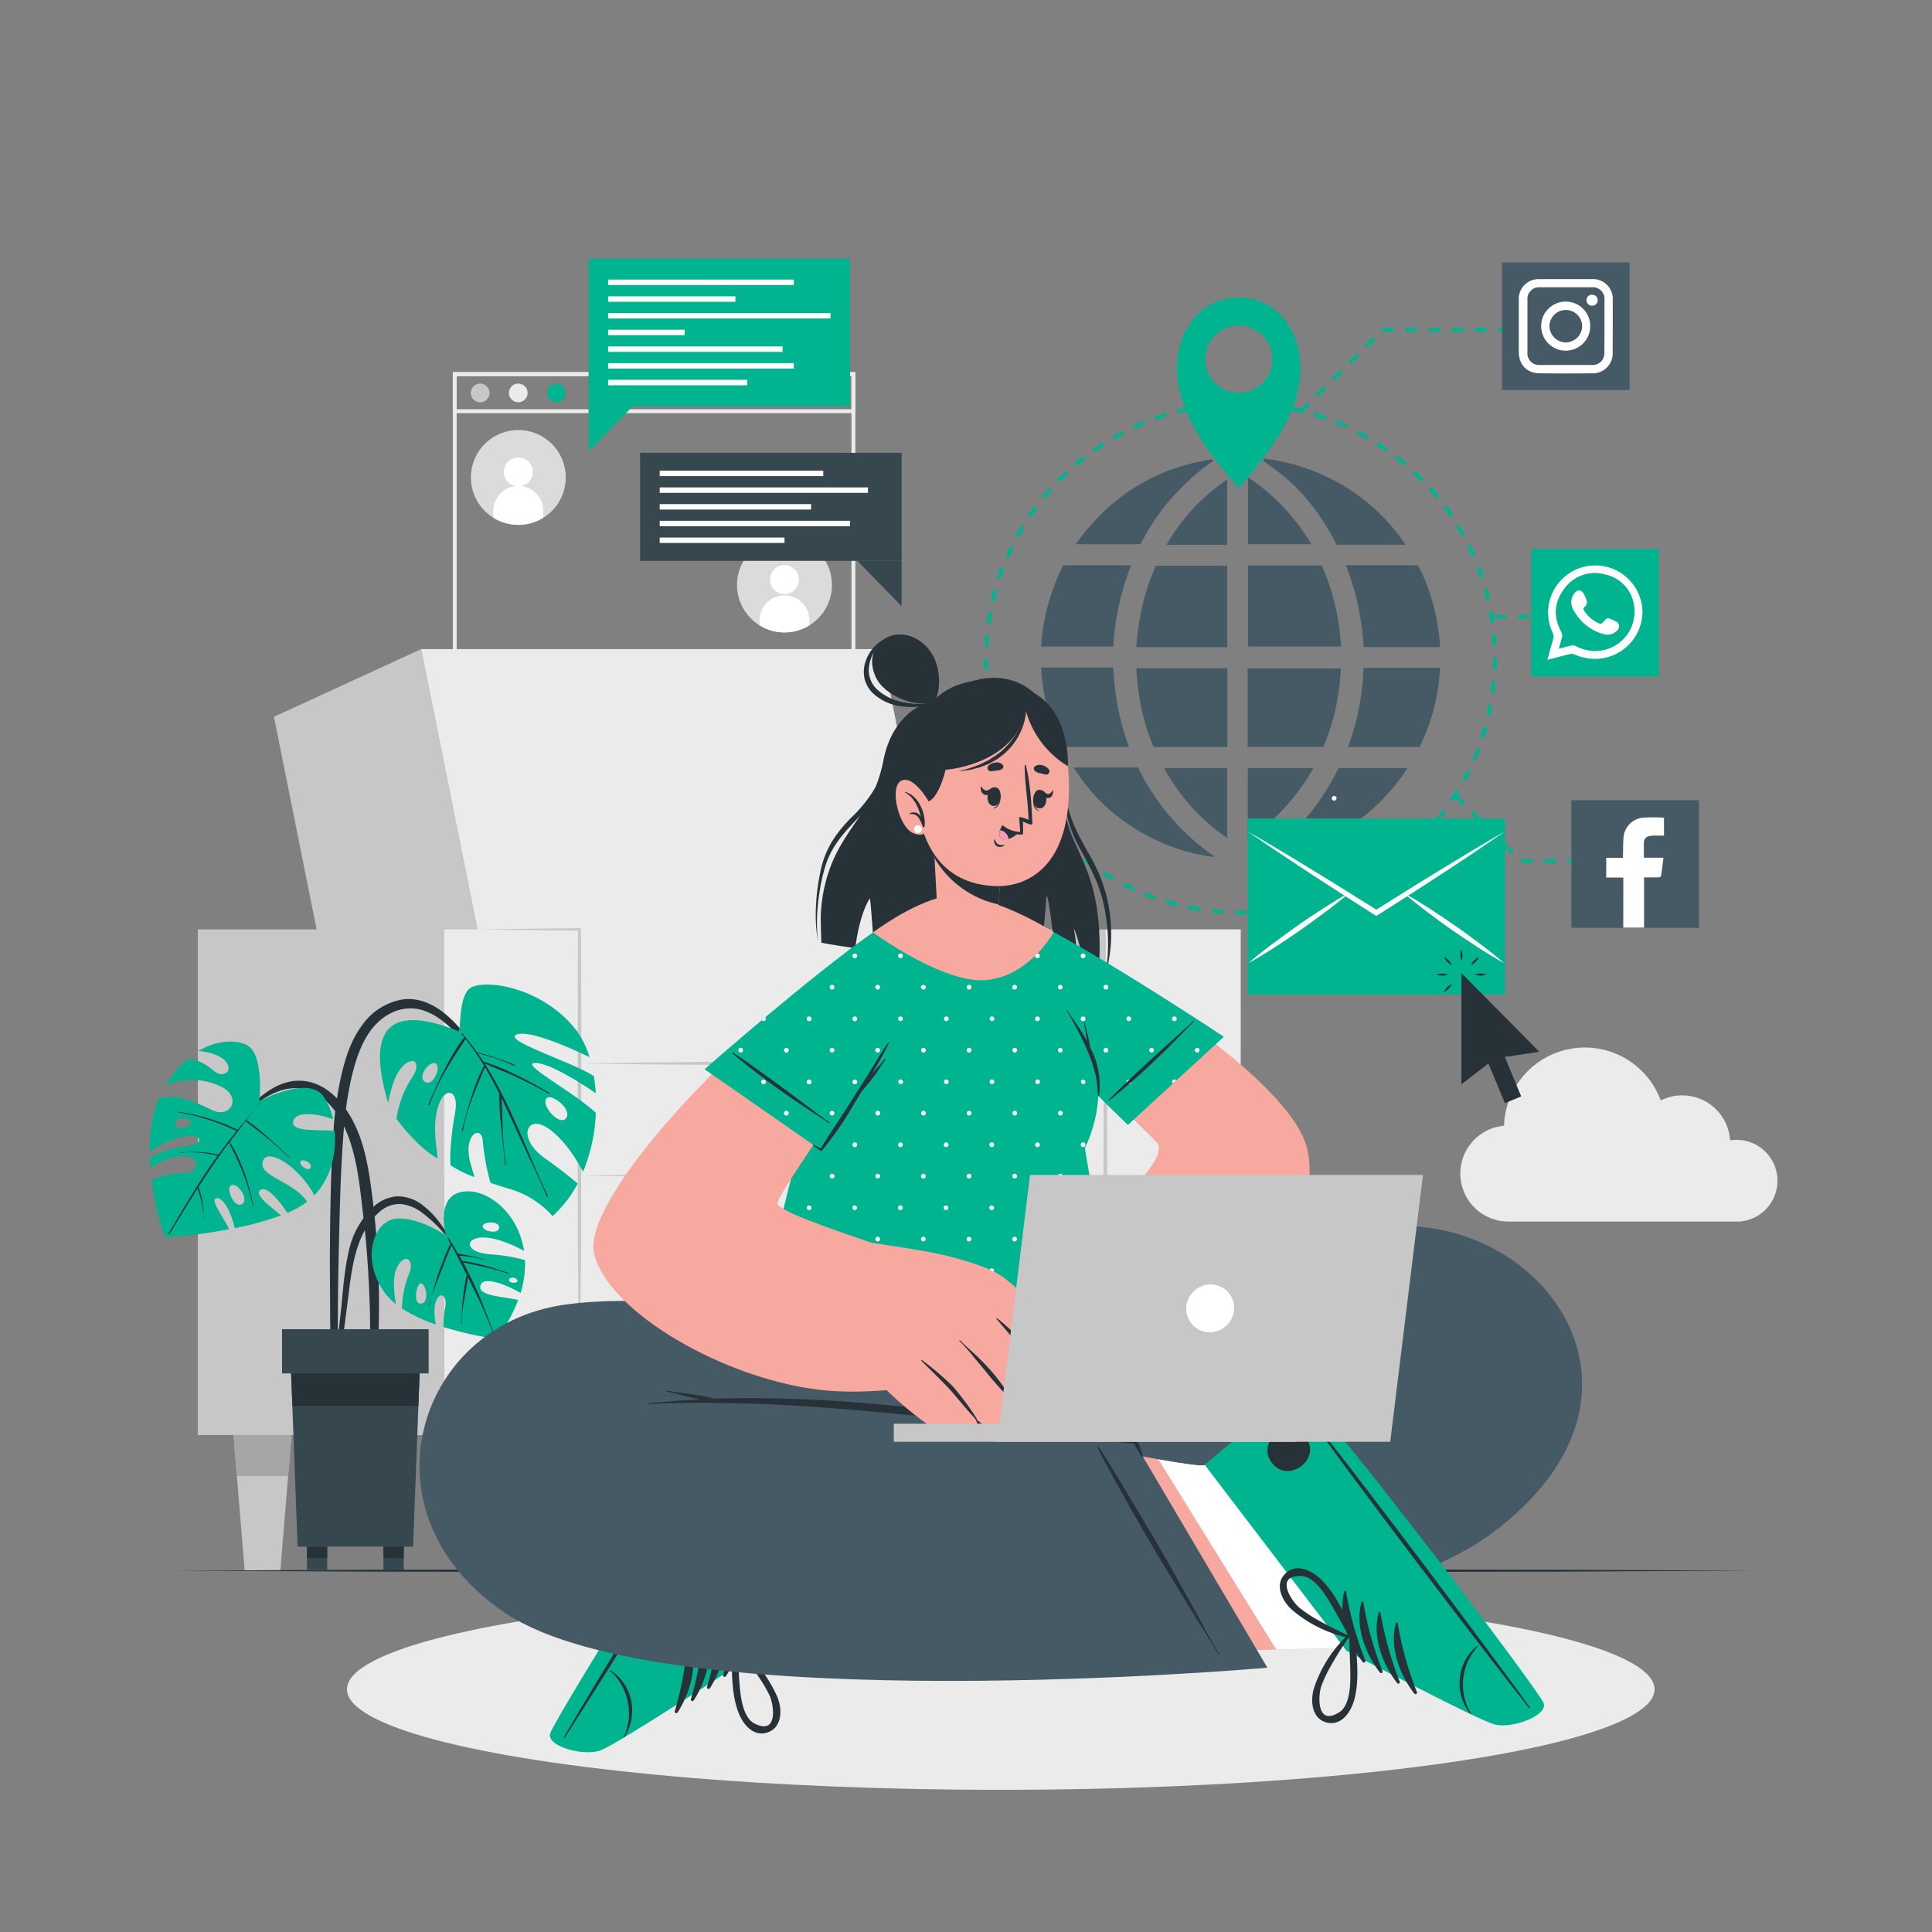 <svg xmlns="http://www.w3.org/2000/svg" viewBox="0 0 500 500"><rect x="0" y="0" width="500" height="500" fill="#808080" stroke="none"/><g id="freepik--background-complete--inject-490"><polygon points="136.34 304.24 94.72 304.24 70.9 185.5 109.01 167.99 136.34 304.24" style="fill:#c7c7c7"></polygon><polygon points="255.45 304.24 136.34 304.24 109.01 167.99 228.12 167.99 255.45 304.24" style="fill:#ebebeb"></polygon><rect x="51.19" y="240.53" width="63.78" height="130.86" style="fill:#c7c7c7"></rect><polygon points="286.06 371.4 268.63 371.4 242.67 240.53 286.06 240.53 286.06 371.4" style="fill:#c7c7c7"></polygon><rect x="114.97" y="240.53" width="35.04" height="130.86" style="fill:#ebebeb"></rect><rect x="286.06" y="240.53" width="35.04" height="130.86" style="fill:#ebebeb"></rect><rect x="150.02" y="304.24" width="136.04" height="67.16" style="fill:#ebebeb"></rect><rect x="150.02" y="275.21" width="136.04" height="29.3" style="fill:#ebebeb"></rect><path d="M123.56,240.53l13.23-.18,13.23-.12h.3v.3l.11,15.32,0,15.31c0,10.21.06,20.42,0,30.63s0,20.42-.13,30.63-.17,20.42-.33,30.63q-.26-15.32-.34-30.63c-.1-10.21-.11-20.42-.13-30.63s0-20.42,0-30.63l0-15.31.11-15.32.31.31-13.23-.13Z" style="fill:#c7c7c7"></path><path d="M286.06,240.53c.21,10.25.3,20.5.38,30.74l.12,30.75-.12,30.74-.13,15.37-.25,15.37-.24-15.37-.14-15.37L285.56,302l.12-30.75C285.76,261,285.85,250.78,286.06,240.53Z" style="fill:#c7c7c7"></path><path d="M286.06,304.24c-11.34.21-22.67.3-34,.38l-34,.12-34-.11-17-.14-17-.25,17-.24,17-.14,34-.12,34,.12C263.39,303.94,274.72,304,286.06,304.24Z" style="fill:#c7c7c7"></path><path d="M286.06,275.21c-11.34.21-22.67.3-34,.38l-34,.12-34-.12-17-.14-17-.24,17-.25,17-.14,34-.11,34,.12C263.39,274.91,274.72,275,286.06,275.21Z" style="fill:#c7c7c7"></path><polygon points="75.43 371.39 74.57 382 72.55 406.49 63.32 406.49 61.3 382 60.44 371.39 75.43 371.39" style="fill:#c7c7c7"></polygon><polygon points="60.44 371.39 75.43 371.39 74.57 382 61.3 382 60.44 371.39" style="fill:#a6a6a6"></polygon><polygon points="139.99 371.39 139.13 382 137.11 406.49 127.88 406.49 125.86 382 125 371.39 139.99 371.39" style="fill:#c7c7c7"></polygon><polygon points="125 371.39 139.99 371.39 139.13 382 125.86 382 125 371.39" style="fill:#a6a6a6"></polygon><polygon points="247.07 371.39 246.2 382 244.19 406.49 234.96 406.49 232.94 382 232.08 371.39 247.07 371.39" style="fill:#c7c7c7"></polygon><polygon points="232.08 371.39 247.07 371.39 246.2 382 232.94 382 232.08 371.39" style="fill:#a6a6a6"></polygon><polygon points="311.64 371.39 310.78 382 308.76 406.49 299.53 406.49 297.51 382 296.65 371.39 311.64 371.39" style="fill:#c7c7c7"></polygon><polygon points="311.64 371.39 310.78 382 297.51 382 296.65 371.39 311.64 371.39" style="fill:#a6a6a6"></polygon><path d="M221.36,169.52H117.19V96.32H221.36Zm-103.17-1H220.36V97.32H118.19Z" style="fill:#ebebeb"></path><path d="M221.36,106.92H117.19V96.32H221.36Zm-103.17-1H220.36v-8.6H118.19Z" style="fill:#ebebeb"></path><path d="M126.69,101.69a2.42,2.42,0,1,1-2.41-2.41A2.41,2.41,0,0,1,126.69,101.69Z" style="fill:#c7c7c7"></path><path d="M136.54,101.69a2.41,2.41,0,1,1-2.41-2.41A2.41,2.41,0,0,1,136.54,101.69Z" style="fill:#ebebeb"></path><circle cx="143.99" cy="101.69" r="2.41" style="fill:#00B48F"></circle><path d="M140.6,134a12.28,12.28,0,0,1-18.38-7.53A12.27,12.27,0,1,1,140.6,134Z" style="fill:#dbdbdb"></path><path d="M137.88,122.12a3.74,3.74,0,1,1-3.74-3.73A3.73,3.73,0,0,1,137.88,122.12Z" style="fill:#fff"></path><path d="M140.6,132.43V134a12.3,12.3,0,0,1-12.91,0v-1.54a6.46,6.46,0,1,1,12.91,0Z" style="fill:#fff"></path><path d="M209.48,161.83a12.23,12.23,0,0,1-12.91,0,12.28,12.28,0,1,1,12.91,0Z" style="fill:#dbdbdb"></path><path d="M206.76,150a3.74,3.74,0,1,1-3.74-3.74A3.73,3.73,0,0,1,206.76,150Z" style="fill:#fff"></path><path d="M209.48,160.29v1.54a12.23,12.23,0,0,1-12.91,0v-1.54a6.46,6.46,0,0,1,12.91,0Z" style="fill:#fff"></path><path d="M460,305.59a10.57,10.57,0,0,1-9.78,10.54v0H390.4a12.42,12.42,0,0,1-1.16-24.79,20.93,20.93,0,0,1,40.56-6.54,12.18,12.18,0,0,1,5.55-1.32,12.43,12.43,0,0,1,12.4,11.66,9.66,9.66,0,0,1,1.72-.15A10.57,10.57,0,0,1,460,305.59Z" style="fill:#ebebeb"></path></g><g id="freepik--Shadow--inject-490"><ellipse cx="259" cy="437.19" rx="169.2" ry="26.02" style="fill:#ebebeb"></ellipse></g><g id="freepik--Floor--inject-490"><polygon points="45.19 406.49 96.39 406.25 147.59 406.16 250 405.99 352.41 406.16 403.61 406.25 454.81 406.49 403.61 406.74 352.41 406.82 250 406.99 147.59 406.82 96.39 406.74 45.19 406.49" style="fill:#263238"></polygon></g><g id="freepik--Plant--inject-490"><path d="M86.3,292.88a91.87,91.87,0,0,1,2.13-15c1.06-4.45,2.57-9,5.38-12.68a16.09,16.09,0,0,1,10.53-6.57c4.12-.5,8,1.34,11.09,3.94,3.82,3.22,6.75,7.48,9.49,11.61a142.62,142.62,0,0,1,8.21,14.36c.08.17-.17.3-.25.14a89,89,0,0,0-7.34-12,75.29,75.29,0,0,0-8.45-10.23c-2.83-2.76-6.43-5.35-10.53-5.48s-7.85,2.16-10.31,5.31c-2.75,3.52-4.14,7.91-5.19,12.19a92.29,92.29,0,0,0-2.12,14.32c-.8,9.91-1,19.88-1.24,29.81q-.2,8.43-.26,16.87c0,2.85,0,5.7-.07,8.55A52.69,52.69,0,0,1,87,356.2c-.09.55-1,.5-1.09,0a49.61,49.61,0,0,1-.38-7.81c0-2.7-.07-5.4-.09-8.1,0-5.25-.08-10.5-.06-15.75C85.45,314,85.58,303.4,86.3,292.88Z" style="fill:#263238"></path><path d="M100.45,285.41c.53-2.8,1.47-6.45,3.07-8.62,2.87-3.9,6-2.2,3.1,2.11a25.92,25.92,0,0,0-4,10.65s4.82,6.89,10.64,10.28c-.25-2.64-1-6.72-.48-10.65,1.12-8.51,6.26-8,5-1.27-1,5.42-1.44,11.18-1.17,13.67a28.62,28.62,0,0,0,6.22,3.05c-.33-1-.68-2.17-1.08-3.61-2.06-7.62,3-10,3.19-5.71a59.61,59.61,0,0,0,2,10.82c2.79.94,5.1,1.58,6.52,2.07a23.85,23.85,0,0,1,9.54,6.52,30,30,0,0,0,6.5-8.41c-1.78-1.53-4.59-3.8-8.49-6.56-7.31-5.16-4.77-11.68,1-7.63,4.19,2.93,7.43,8.35,8.9,11.13A45.2,45.2,0,0,0,154.21,288c-5.75-5.39-20-12.9-15.67-12.9,3.85,0,12.48,5.65,15.64,7.83a41.39,41.39,0,0,0-.49-4.43c-5.41-3.55-23-9.06-20.19-10.65,3.08-1.74,15.35,3.94,19.06,5.74a22.55,22.55,0,0,0-3.25-6.73c-7.48-10-21-13.46-26.84-11.55-4.17,1.35-3,11.91-3.84,11.55C101.91,260.15,94.3,264.9,100.45,285.41Zm41-1.15c1.18-1.44,6.67,2.78,5.08,5.08S139.91,286.09,141.44,284.26Zm-28.67-9c1.44.92-.69,6.25-2.92,4.64C108,278.51,111.31,274.32,112.77,275.25Z" style="fill:#00B48F"></path><path d="M115,276.89c.76-1.5,1.55-3,2.41-4.41a25.71,25.71,0,0,1,2.76-4l-.71-.88c-.1-.12.07-.28.17-.17.28.32.55.65.82,1a.32.32,0,0,1,.12.14c1,1.24,2,2.51,2.93,3.82a43.45,43.45,0,0,1,4.86,1.4c1.64.55,3.26,1.12,4.86,1.8.16.07.08.34-.09.27-1.57-.7-3.18-1.38-4.81-1.93s-3.13-.93-4.7-1.37c.51.72,1,1.45,1.5,2.18a57,57,0,0,1,8.58,3.51c2.9,1.37,5.7,3,8.48,4.58.15.09,0,.34-.15.24-2.72-1.62-5.56-3-8.43-4.36-2.69-1.26-5.47-2.29-8.18-3.49,6.82,10.66,10.92,22.95,16.39,34.33.08.17-.18.31-.25.14-1.67-4-3.59-7.88-5.41-11.81-1.64-3.52-3.23-7.07-4.87-10.59q-.72-1.56-1.47-3.09c.3,5.69.18,11.48,1.11,17.1a.14.14,0,1,1-.28,0c-.39-6.08-1.46-12.06-1.42-18.18,0,0,0-.05,0-.08-1.16-2.32-2.39-4.62-3.72-6.85-2.27,5.33-4.64,10.73-5.7,16.45,0,.18-.32.1-.27-.08,1.54-5.73,3-11.47,5.73-16.77a65.29,65.29,0,0,0-4.81-6.93c-.76,1.41-1.74,2.75-2.6,4.1s-1.67,2.65-2.45,4a58.56,58.56,0,0,0-4.27,9c-.06.17-.34.09-.27-.08C112.14,282.88,113.46,279.83,115,276.89Z" style="fill:#263238"></path><path d="M61.14,289.84c4.38-4.39,9.47-10.16,16.24-10.15,6.54,0,11.35,5.27,14.11,10.7,2.89,5.68,3.93,12.11,4.74,18.36A221.29,221.29,0,0,1,98,331.32c.12,4.19.11,8.39,0,12.58a81.59,81.59,0,0,1-1,12.69c-.12.67-1.2.7-1.24,0-.2-3.53-.06-7.08,0-10.61s0-6.95-.16-10.43c-.26-7-.77-14-1.6-21-.72-6.1-1.29-12.38-3.12-18.28-1.65-5.31-4.74-11.4-10.13-13.73-7.35-3.19-14.54,2.63-19.36,7.55C61.23,290.15,61,290,61.14,289.84Z" style="fill:#263238"></path><path d="M38.78,299.66h0c0,.9.09,1.78.15,2.65a15.93,15.93,0,0,1,7.18-3c6.22-.66,5.82,4.06,1.67,4.26a23.66,23.66,0,0,0-8.54,1.71c1,8.21,3.28,14.82,3.62,14.9a119.65,119.65,0,0,0,16.43-2.07c-1.55-3.3-5.07-7.68-3.28-8s3.76,3.54,4.75,7.73a78.27,78.27,0,0,0,11.95-3.29c-2.73-2.37-7-5.32-5.34-6.57s5,2.89,7,5.91A24.23,24.23,0,0,0,79.51,311C75.83,305.6,66.85,304.5,68,300.59s9.57,1.51,13.35,8.76c4.43-4.6,5.73-11.1,5.26-16.66-3.86-.44-11.29.37-10.75-2.4s5.91-2.25,10.3-.63a15.43,15.43,0,0,0-2.58-6.11C79.53,278.33,67.12,285,67.12,285s1.33-12.47-3.41-14.63C61,269.1,56.17,269.11,51.34,272c2.71.23,6,1.09,7.3,3,1.68,2.4-1,3.7-2.66,2.59-1.19-.78-3.41-3.25-7.42-3.58a24.35,24.35,0,0,0-4.48,5A22.73,22.73,0,0,0,42.77,281a17.07,17.07,0,0,1,14.53.26c5.38,2.67,2.38,8.26-2.25,6.09S46,283,41.1,284.23a34.82,34.82,0,0,0-2.36,13.92,24.35,24.35,0,0,1,8-3.83c5.35-1.4,7,1.79,1.09,2.39A23.64,23.64,0,0,0,38.78,299.66Zm6.51-8.59c-.37-1.73,3.43-2.23,4.06-.83C49.88,291.44,45.65,292.8,45.29,291.07Zm32.47,9.6c.35-.95,2.89.13,2.66,1.31C80.1,303.55,77.41,301.61,77.76,300.67Zm-17.93,6.08c1.85-.74,4.74,3.86,2.73,4.91S58.32,307.36,59.83,306.75Z" style="fill:#00B48F"></path><path d="M43.58,319.28c2.79-4.67,5.55-9.35,8.47-13.93q2.06-3.19,4.28-6.27l-.67-.16q-.54-.12-1.11-.21c-.85-.15-1.72-.27-2.58-.36s-1.63-.13-2.45-.14a12.1,12.1,0,0,0-2.62.14c-.1,0-.12-.14,0-.14.87,0,1.76-.08,2.64-.09s1.69,0,2.54.06,1.58.13,2.37.25c.44.06.87.14,1.3.22.26.06.53.09.78.17,1.51-2.08,3.08-4.11,4.7-6.11A56.27,56.27,0,0,0,46,287.84c-.09,0-.06-.15,0-.14a52,52,0,0,1,15.49,4.7l2.69-3.27c1-1.21,2.09-2.39,3-3.68.06-.09.18,0,.11.08a55.13,55.13,0,0,0-3.54,4.33h0a52.63,52.63,0,0,1,5.67,4.56q2.79,2.46,5.43,5.09c.06.06,0,.16-.1.1-1.74-1.73-3.54-3.38-5.43-4.95s-3.86-3-5.76-4.55a0,0,0,0,1,0,0l-1.3,1.71-.66.86,0,.06c-.73.94-1.45,1.89-2.17,2.84a23.09,23.09,0,0,1,2.16,3.89c.62,1.31,1.16,2.67,1.67,4a59.52,59.52,0,0,1,2.32,8.74c0,.09-.12.13-.13,0a51.39,51.39,0,0,0-2.54-8.57c-.55-1.42-1.16-2.81-1.8-4.2s-1.28-2.47-1.82-3.75c-.63.83-1.25,1.67-1.86,2.51-.18.24-.35.49-.53.74a.08.08,0,0,1-.06.13h0c-1.91,2.67-3.73,5.41-5.51,8.18a3,3,0,0,1,.25.61c.11.33.22.67.31,1,.2.69.36,1.38.49,2.08s.21,1.32.28,2a16.81,16.81,0,0,0,.17,2.26.07.07,0,1,1-.14,0,7.1,7.1,0,0,0-.16-2.1c-.1-.72-.23-1.44-.4-2.15s-.32-1.28-.51-1.91c-.1-.31-.2-.63-.31-.94-.05-.16-.13-.34-.19-.51q-1.24,2-2.46,3.92c-1.61,2.61-3.2,5.22-4.8,7.83C43.71,319.52,43.5,319.41,43.58,319.28Z" style="fill:#263238"></path><path d="M86.59,355.08c.07-2.64.49-5.3.77-7.93s.59-5.28.87-7.92c.54-5.09.85-10.29,2-15.28a22.16,22.16,0,0,1,6.22-11.42,10.1,10.1,0,0,1,6.09-2.91,10.56,10.56,0,0,1,6.48,2,22.68,22.68,0,0,1,5.44,5.74,54.67,54.67,0,0,1,4.24,6.89c.05.09-.09.15-.14.06A35.43,35.43,0,0,0,109.42,314a10.93,10.93,0,0,0-5.79-2.41A7.84,7.84,0,0,0,98,313.84c-3.09,2.68-4.87,6.62-5.93,10.49-1.26,4.58-1.67,9.41-2.3,14.11-.37,2.8-.73,5.59-1.1,8.39s-.59,5.63-1.18,8.38A.46.46,0,0,1,86.59,355.08Z" style="fill:#263238"></path><path d="M99.58,334.56a15.06,15.06,0,0,0,2.88,2.94c-.44-2.58-1-7.16.34-9.6,2-3.79,4.41-1.9,3.21,1.39a26.64,26.64,0,0,0-2,9.34,40.79,40.79,0,0,0,8.78,4.14,14.72,14.72,0,0,1-.29-4.52c.4-4.05,3.5-4,2.7.24a25.6,25.6,0,0,0-.43,4.95,92.17,92.17,0,0,0,13.68,3.08,40.09,40.09,0,0,0,5.66-10.08c-3.29-.82-10-1-9.82-3.37.19-3.17,6.65-.72,10.43,1.57a25.07,25.07,0,0,0,1.14-8.52,41.73,41.73,0,0,0-9.09-1.51c-6.78-.59-6.45-4.43-1.53-4.35,3.63.07,8.22,2.29,10.39,3.45-1.41-9.23-8.45-15.15-14.1-15.38-9.49-.38-6.08,11.43-6.08,11.43s-6.43-4.52-12.5-4.4S93.09,325.53,99.58,334.56Zm25.36-17.08c-.21-1.32,4-1.64,4.24.06C129.44,319.45,125.15,318.84,124.94,317.48Zm6.81,13.86c-.09-.87,1.74-1,2.16.08C134.18,332.13,131.83,332.2,131.75,331.34Zm-22.79.81c1.43.2,2.24,5.32-.22,5.22C106.86,337.29,107.75,332,109,332.15Z" style="fill:#00B48F"></path><path d="M110.94,337.83c.23-.64.45-1.28.65-1.93-.19.65-.35,1.32-.48,2A.09.09,0,1,1,110.94,337.83Z" style="fill:#263238"></path><path d="M113.44,329.61c.45-1.31,1-2.61,1.46-3.89.27-.69.55-1.37.85-2.05a8.52,8.52,0,0,1,.85-1.71,14.55,14.55,0,0,1-.77-1.66c0-.05,0-.09.09-.05a21,21,0,0,1,1.85,2.87l.77,1.35a12.38,12.38,0,0,1,1.6.25c.57.1,1.13.22,1.7.35l1.69.39c.56.13,1.12.32,1.68.41.13,0,.08.22,0,.17a12.24,12.24,0,0,0-1.78-.46c-.55-.12-1.09-.21-1.64-.29l-1.66-.21-1.26-.1c.23.4.46.79.68,1.2a1.14,1.14,0,0,1,.1.19,5.29,5.29,0,0,1,1.37.16c.49.09,1,.18,1.46.29,1,.22,2,.45,3,.72,2,.58,4.08,1.23,6.11,1.89.11,0,0,.21-.07.17a62,62,0,0,0-6.14-1.7c-1-.22-1.94-.44-2.92-.64l-1.46-.31a10.3,10.3,0,0,1-1.13-.25c1,1.93,2,3.89,2.93,5.89,2,4.35,3.62,8.84,5.31,13.31,0,.11-.13.18-.17.07a120.84,120.84,0,0,0-5.65-13c-.38-.78-.77-1.54-1.15-2.31a3.56,3.56,0,0,0-.1.47c-.1.53-.2,1.05-.28,1.58-.18,1.06-.36,2.12-.52,3.18a37.73,37.73,0,0,0-.77,6.6.09.09,0,1,1-.18,0c.17-1.05.17-2.15.24-3.21s.15-2.22.28-3.33.26-2.13.43-3.19c.09-.53.18-1.06.28-1.59a3.21,3.21,0,0,1,.3-1.15c-.56-1.11-1.11-2.23-1.67-3.34s-1.06-2.08-1.6-3.12c-.23-.44-.48-.88-.73-1.33a11.5,11.5,0,0,1-.62,1.6l-.74,1.8c-.54,1.32-1,2.66-1.55,4-.72,1.9-1.52,3.84-2.11,5.82C112.3,333.5,112.79,331.52,113.44,329.61Z" style="fill:#263238"></path><path d="M111.59,335.9c0-.16.09-.31.13-.46C111.68,335.59,111.63,335.74,111.59,335.9Z" style="fill:#263238"></path><polygon points="75.12 349.72 75.66 363.85 77.02 400.27 106.91 400.27 108.28 363.85 108.81 349.72 75.12 349.72" style="fill:#37474f"></polygon><polygon points="75.12 349.72 75.66 363.85 108.28 363.85 108.81 349.72 75.12 349.72" style="fill:#263238"></polygon><rect x="73" y="344.01" width="37.93" height="11.43" transform="translate(183.93 699.44) rotate(180)" style="fill:#37474f"></rect><rect x="99.24" y="400.27" width="5.25" height="5.98" style="fill:#37474f"></rect><rect x="99.24" y="400.27" width="5.25" height="2.99" style="fill:#263238"></rect><rect x="79.44" y="400.27" width="5.24" height="5.98" style="fill:#37474f"></rect><rect x="79.44" y="400.27" width="5.24" height="2.99" style="fill:#263238"></rect></g><g id="freepik--online-elements--inject-490"><g id="freepik--aiZGp2--inject-490"><path d="M292.73,146.28a68.12,68.12,0,0,0-4.61,21.06l-.27,0H269.7l-.23,0v-.52l.15-1.43a51,51,0,0,1,1.23-7.35A56.75,56.75,0,0,1,275,146.55a.42.42,0,0,1,.45-.27h17.28Z" style="fill:#455a64"></path><path d="M292.17,193.33H275a.4.4,0,0,1-.42-.27,52.37,52.37,0,0,1-4.25-13,50.08,50.08,0,0,1-.84-6.56c0-.07,0-.15,0-.22v-.52l.28,0H287.8c.33,0,.32,0,.34.34.12,1.49.21,3,.36,4.49a60,60,0,0,0,1.14,7.06,65.86,65.86,0,0,0,2.44,8.38C292.11,193.14,292.13,193.23,292.17,193.33Z" style="fill:#455a64"></path><path d="M364.25,198.76l-.14.26a52,52,0,0,1-4.86,6.3,48.1,48.1,0,0,1-7.12,6.56,51.36,51.36,0,0,1-16.68,8.36,54,54,0,0,1-7.14,1.52l-.7.12h-.41l-.4-.26.46-.32a54.82,54.82,0,0,0,13.51-13.11,61.36,61.36,0,0,0,5.52-9.16.41.41,0,0,1,.43-.27c5.74,0,11.49,0,17.23,0Z" style="fill:#455a64"></path><path d="M347.11,167.33H323v-21l.28,0h18.52a.34.34,0,0,1,.37.25A57.79,57.79,0,0,1,346,158.86a59.77,59.77,0,0,1,.93,6.67C347,166.12,347.06,166.71,347.11,167.33Z" style="fill:#455a64"></path><path d="M347,173c0,.49,0,1-.07,1.48-.11,1.17-.19,2.35-.35,3.51-.23,1.61-.47,3.23-.8,4.82A57.65,57.65,0,0,1,342.62,193a.41.41,0,0,1-.44.31H322.89V173Z" style="fill:#455a64"></path><path d="M317.6,146.42v21.07H294.09c0-.54.05-1.06.1-1.58.13-1.18.22-2.36.41-3.53.29-1.78.59-3.57,1-5.34A54.92,54.92,0,0,1,299,146.67a.38.38,0,0,1,.4-.26H317.6Z" style="fill:#455a64"></path><path d="M317.63,173.23q0,9.9,0,19.81v.29H298.84a.38.38,0,0,1-.42-.28,54,54,0,0,1-3.2-10.61c-.35-1.88-.62-3.76-.86-5.65-.15-1.24-.19-2.49-.27-3.73a.72.72,0,0,1,0-.13h23.23C317.57,172.92,317.63,173,317.63,173.23Z" style="fill:#455a64"></path><path d="M372.64,167.48H352.91a68.58,68.58,0,0,0-4.6-21.2H366.7a.4.4,0,0,1,.43.26,52,52,0,0,1,4.55,13.19,57.46,57.46,0,0,1,1,7.39Z" style="fill:#455a64"></path><path d="M372.65,172.79c0,.48,0,.93-.06,1.38a52.71,52.71,0,0,1-.65,5.31,51.73,51.73,0,0,1-3.63,11.85c-.27.61-.56,1.21-.83,1.82a.27.27,0,0,1-.29.19H348.86c.22-.63.44-1.24.65-1.86a63.53,63.53,0,0,0,2.44-9.61,61.43,61.43,0,0,0,.85-7.15c0-.57.07-1.14.09-1.7,0-.15.05-.23.21-.21h19.55Z" style="fill:#455a64"></path><path d="M363.71,140.91a.2.2,0,0,1,0,.08h-17.5a.4.4,0,0,1-.42-.25,59.16,59.16,0,0,0-8.56-12.69,49,49,0,0,0-6.57-6.06c-1.18-.9-2.4-1.75-3.6-2.62l-.2-.15.23-.17c0-.11-.06-.22-.11-.37a50.9,50.9,0,0,1,17.45,5.24A50.24,50.24,0,0,1,363.71,140.91Z" style="fill:#455a64"></path><path d="M314.26,221.64a2.21,2.21,0,0,1-.5.08,49.07,49.07,0,0,1-5.63-1.09,50.19,50.19,0,0,1-10-3.72,51.05,51.05,0,0,1-10.21-6.69,48.05,48.05,0,0,1-6.13-6.14,50.93,50.93,0,0,1-3.83-5.3.91.91,0,0,1-.08-.17h16.35a.38.38,0,0,1,.4.26,62.37,62.37,0,0,0,5.91,9.62,59.11,59.11,0,0,0,6.92,7.66,51.91,51.91,0,0,0,6.66,5.36Z" style="fill:#455a64"></path><path d="M314.05,119.2c-.74.54-1.6,1.15-2.44,1.79a60.64,60.64,0,0,0-7.78,7.25,54.54,54.54,0,0,0-8.17,11.65c-.14.27-.26.54-.42.8a.36.36,0,0,1-.25.16c-.29,0-.58,0-.88,0h-15.7c8.75-12.35,20.5-19.78,35.45-22a1.86,1.86,0,0,1-.1.2Z" style="fill:#455a64"></path><path d="M339.92,198.78A56.49,56.49,0,0,1,332,209.54a50,50,0,0,1-9.08,7.7V198.78Z" style="fill:#455a64"></path><path d="M317.6,198.78v18.11a52.18,52.18,0,0,1-16.34-18.11Z" style="fill:#455a64"></path><path d="M339.39,140.84H323V123.58a49.82,49.82,0,0,1,9.18,7.69A58.2,58.2,0,0,1,339.39,140.84Z" style="fill:#455a64"></path><path d="M317.6,124.12V141H301.9A49.7,49.7,0,0,1,317.6,124.12Z" style="fill:#455a64"></path></g><rect x="152.31" y="66.93" width="67.68" height="38.21" style="fill:#00B48F"></rect><polygon points="163.76 105.14 152.31 116.89 152.31 105.14 163.76 105.14" style="fill:#00B48F"></polygon><rect x="157.38" y="72.36" width="48.06" height="1.41" style="fill:#fff"></rect><rect x="157.38" y="76.69" width="32.94" height="1.41" style="fill:#fff"></rect><rect x="157.38" y="81.01" width="57.55" height="1.41" style="fill:#fff"></rect><rect x="157.38" y="85.33" width="19.8" height="1.41" style="fill:#fff"></rect><rect x="157.38" y="89.66" width="45.15" height="1.41" style="fill:#fff"></rect><rect x="157.38" y="93.98" width="48.06" height="1.41" style="fill:#fff"></rect><rect x="157.38" y="98.3" width="36.01" height="1.41" style="fill:#fff"></rect><rect x="165.66" y="117.19" width="67.68" height="27.96" transform="translate(399 262.34) rotate(180)" style="fill:#37474f"></rect><polygon points="221.89 145.15 233.34 156.89 233.34 145.15 221.89 145.15" style="fill:#37474f"></polygon><rect x="170.73" y="121.81" width="42.33" height="1.41" style="fill:#fff"></rect><rect x="170.73" y="126.14" width="53.89" height="1.41" style="fill:#fff"></rect><rect x="170.73" y="130.46" width="39.17" height="1.41" style="fill:#fff"></rect><rect x="170.73" y="134.78" width="49.26" height="1.41" style="fill:#fff"></rect><rect x="170.73" y="139.11" width="32.3" height="1.41" style="fill:#fff"></rect><rect x="406.67" y="207.1" width="33.02" height="33.02" style="fill:#455a64"></rect><path d="M420.11,227.11h-4.42V222H420c0-.39,0-.69.05-1,0-1.34,0-2.68.1-4a5.58,5.58,0,0,1,4.95-5.38,40.85,40.85,0,0,1,5.54,0v4.63c-.67,0-1.34,0-2,0a9.51,9.51,0,0,0-1.78.12,1.66,1.66,0,0,0-1.41,1.61c-.06,1.3,0,2.6,0,4h5.05c-.21,1.66-.39,3.21-.63,4.74,0,.15-.41.34-.63.35-1.22,0-2.44,0-3.76,0v13h-5.38Z" style="fill:#fff"></path><rect x="388.72" y="67.92" width="33.02" height="33.02" style="fill:#455a64"></rect><path d="M417.37,77.72A5.1,5.1,0,0,0,412,72.24c-4.54,0-9.07,0-13.61,0a5.11,5.11,0,0,0-5.33,5.36c0,2.26,0,4.53,0,6.79s0,4.43,0,6.65c0,3.38,2.09,5.54,5.43,5.57q6.74.08,13.46,0a5.14,5.14,0,0,0,5.4-5.46Q417.4,84.43,417.37,77.72ZM415.2,91.19A3,3,0,0,1,412,94.45q-6.72,0-13.45,0a3,3,0,0,1-3.25-3.25q0-6.78,0-13.57a3,3,0,0,1,3.24-3.28q6.72,0,13.45,0a3,3,0,0,1,3.25,3.27c0,2.26,0,4.52,0,6.79S415.23,88.93,415.2,91.19Z" style="fill:#fff"></path><path d="M405.24,78.05a6.35,6.35,0,1,0,6.31,6.44A6.33,6.33,0,0,0,405.24,78.05Zm-.08,10.58A4.29,4.29,0,0,1,401,84.45a4.23,4.23,0,0,1,8.46,0A4.3,4.3,0,0,1,405.16,88.63Z" style="fill:#fff"></path><path d="M413.48,77.9a1.46,1.46,0,0,1-2.9-.27,1.41,1.41,0,0,1,1.53-1.35A1.43,1.43,0,0,1,413.48,77.9Z" style="fill:#fff"></path><rect x="396.26" y="142.03" width="33.02" height="33.02" style="fill:#00B48F"></rect><path d="M400.46,170.76c.52-1.9,1-3.66,1.51-5.41a2,2,0,0,0-.14-1.57,12.21,12.21,0,1,1,23.24-5.05,12.32,12.32,0,0,1-11.56,11.77,13.19,13.19,0,0,1-6.06-1.15,1.91,1.91,0,0,0-1.16-.08C404.4,169.72,402.51,170.23,400.46,170.76Zm3-2.88c1.2-.31,2.22-.6,3.26-.82a1.75,1.75,0,0,1,1.08.14,10.82,10.82,0,0,0,4.92,1.28,10.17,10.17,0,0,0,10.16-11.85,9.53,9.53,0,0,0-7.64-8,9.67,9.67,0,0,0-10.59,4c-2.55,3.48-2.62,7.23-.54,11a2,2,0,0,1,.16,1.2C404,165.83,403.72,166.78,403.42,167.88Z" style="fill:#fff"></path><path d="M407.46,153.53c.83-1.12,1.94-.9,2.52.34.23.48.28.64.51,1.19a1.5,1.5,0,0,1-.34,1.93c-.44.39-.4.73-.1,1.18a8.62,8.62,0,0,0,3.71,3.13.81.81,0,0,0,1.12-.25c1.07-1.28,1.09-1.27,2.6-.56l.52.25a1.42,1.42,0,0,1,.4,2.53,3.42,3.42,0,0,1-3.42.83,12.41,12.41,0,0,1-7.41-5.64,4.63,4.63,0,0,1-.93-2.76A4,4,0,0,1,407.46,153.53Z" style="fill:#fff"></path><path d="M321.06,236.62l-1.47,0,0-1c1,0,2,0,3,0l0,1Zm-4.48-.15c-1-.07-2-.16-3-.27l.12-1c1,.11,2,.2,3,.27Zm9.05,0-.07-1c1-.06,2-.15,3-.26l.12,1C327.65,236.3,326.63,236.39,325.63,236.46Zm-15.05-.67c-1-.15-2-.34-3-.54l.2-1c1,.2,1.95.38,2.93.54Zm21.05,0-.16-1c1-.15,1.95-.33,2.92-.54l.21,1C333.61,235.44,332.61,235.62,331.63,235.78Zm-27-1.2c-1-.25-1.95-.52-2.91-.82l.29-.95c.95.29,1.91.55,2.87.8Zm32.87,0-.25-1c1-.24,1.92-.51,2.86-.8l.29,1C339.49,234,338.51,234.3,337.54,234.55Zm-38.65-1.73c-.95-.34-1.9-.7-2.83-1.08l.38-.92c.91.37,1.85.73,2.78,1.06Zm44.42,0-.33-.94c.93-.33,1.87-.69,2.77-1.06l.38.92C345.21,232.09,344.26,232.45,343.31,232.79Zm-50-2.25c-.9-.42-1.82-.87-2.71-1.33l.46-.89c.88.46,1.78.9,2.67,1.31Zm55.61,0-.42-.91c.9-.41,1.79-.85,2.67-1.3l.46.88C350.71,229.65,349.8,230.09,348.89,230.51Zm-61-2.76c-.88-.5-1.75-1-2.59-1.57l.54-.84c.83.53,1.69,1,2.55,1.55Zm66.32,0-.5-.86c.84-.49,1.7-1,2.53-1.55l.54.85C356,226.71,355.1,227.24,354.24,227.73Zm-71.41-3.23c-.82-.58-1.63-1.19-2.43-1.8l.61-.79c.79.6,1.59,1.2,2.4,1.77Zm76.49,0-.58-.82c.8-.57,1.61-1.16,2.39-1.77l.61.79C361,223.3,360.13,223.9,359.32,224.48Zm-81.26-3.69c-.77-.66-1.53-1.33-2.26-2l.69-.73c.71.67,1.46,1.33,2.22,2Zm86,0-.65-.76c.75-.64,1.5-1.31,2.22-2l.68.73C365.6,219.45,364.84,220.13,364.08,220.78Zm-90.44-4.11c-.7-.72-1.39-1.46-2.06-2.2l.75-.67c.65.73,1.33,1.46,2,2.17Zm94.85,0-.72-.7c.69-.71,1.37-1.43,2-2.17l.75.66C369.88,215.2,369.19,215.94,368.49,216.66Zm-98.87-4.49c-.63-.78-1.25-1.58-1.85-2.38l.8-.6c.59.79,1.21,1.58,1.83,2.35Zm102.89,0-.78-.64c.62-.75,1.24-1.55,1.83-2.34l.8.59C373.76,210.58,373.14,211.39,372.51,212.16ZM266,207.33c-.56-.83-1.11-1.69-1.63-2.54l.85-.52c.52.84,1.05,1.68,1.61,2.5Zm110.08,0-.83-.55c.56-.83,1.1-1.67,1.61-2.51l.85.52C377.22,205.61,376.67,206.46,376.11,207.3Zm-113.22-5.12c-.48-.87-.95-1.77-1.39-2.67l.89-.44c.44.89.9,1.77,1.37,2.63Zm116.36,0-.87-.48c.47-.86.93-1.75,1.37-2.64l.9.44C380.21,200.36,379.74,201.27,379.25,202.14Zm-119-5.36c-.41-.93-.79-1.87-1.14-2.79l.93-.36c.35.91.73,1.83,1.13,2.75Zm121.69-.06-.92-.4c.39-.91.77-1.84,1.13-2.76l.93.35C382.7,194.85,382.32,195.8,381.92,196.72Zm-123.84-5.57c-.32-1-.62-1.92-.89-2.89l1-.27c.26.95.55,1.91.86,2.84Zm126-.09-.95-.31c.31-.94.6-1.9.87-2.85l1,.27C384.68,189.14,384.39,190.11,384.07,191.06Zm-127.63-5.73c-.22-1-.43-2-.61-3l1-.18c.18,1,.39,2,.61,2.91Zm129.26-.08-1-.23c.22-1,.43-1.93.6-2.91l1,.18C386.13,183.27,385.92,184.27,385.7,185.25ZM255.35,179.4c-.14-1-.25-2-.34-3l1-.09c.09,1,.21,2,.34,2.95Zm131.43-.09-1-.13c.14-1,.25-2,.34-3l1,.09C387,177.31,386.92,178.32,386.78,179.31Zm-132-5.92c-.05-1-.07-2-.07-3h1c0,1,0,2,.07,3Zm132.53-.09-1,0c0-1,.06-2,.06-3v-.17h1v.16Q387.39,171.8,387.33,173.3Zm-131.54-5.91-1,0c.05-1,.11-2,.2-3l1,.09C255.9,165.41,255.83,166.4,255.79,167.39Zm130.53-.25c-.05-1-.12-2-.21-3l1-.1c.09,1,.16,2,.21,3Zm-130-5.67-1-.13c.13-1,.29-2,.47-3l1,.18C256.6,159.52,256.45,160.5,256.32,161.47Zm129.45-.25c-.13-1-.29-2-.48-2.93l1-.19c.18,1,.34,2,.48,3Zm-128.39-5.6-1-.22c.23-1,.48-2,.75-2.93l1,.27C257.85,153.68,257.6,154.65,257.38,155.62Zm127.3-.24c-.22-1-.47-1.94-.74-2.88l1-.27c.27,1,.52,1.94.75,2.92ZM259,149.9l-1-.32c.31-1,.65-1.91,1-2.85l.93.36C259.61,148,259.28,149,259,149.9Zm124.1-.24c-.31-.94-.65-1.88-1-2.8l.93-.36c.36.94.71,1.89,1,2.84Zm-122-5.33-.92-.4c.4-.92.83-1.85,1.27-2.75l.89.44C261.9,142.51,261.48,143.42,261.09,144.33Zm119.85-.22c-.39-.89-.81-1.8-1.25-2.69l.9-.44c.44.91.87,1.83,1.27,2.73ZM263.7,139l-.87-.48c.47-.88,1-1.76,1.5-2.62l.86.52C264.67,137.25,264.17,138.11,263.7,139Zm114.62-.19c-.48-.86-1-1.73-1.49-2.56l.85-.53c.52.85,1,1.73,1.51,2.61Zm-111.53-4.9-.83-.56c.56-.83,1.15-1.66,1.75-2.47l.8.6C267.92,132.25,267.35,133.07,266.79,133.89Zm108.43-.16c-.55-.82-1.13-1.63-1.72-2.42l.8-.6c.6.8,1.19,1.63,1.75,2.46Zm-104.89-4.62-.77-.63c.63-.79,1.29-1.56,1.95-2.3l.75.66C271.61,127.57,271,128.34,270.33,129.11ZM371.67,129c-.62-.76-1.27-1.52-1.93-2.26l.74-.66c.67.75,1.33,1.52,2,2.29Zm-97.38-4.29-.72-.7c.7-.71,1.42-1.42,2.16-2.12l.68.73C275.69,123.26,275,124,274.29,124.67Zm93.41-.14c-.68-.69-1.4-1.39-2.13-2.07l.68-.73c.74.69,1.47,1.39,2.17,2.11Zm-89.07-3.93-.65-.76c.76-.64,1.54-1.29,2.34-1.91l.61.79C280.15,119.33,279.38,120,278.63,120.6Zm84.72-.12c-.75-.63-1.52-1.26-2.31-1.87l.62-.79c.79.61,1.58,1.26,2.34,1.9Zm-80-3.53-.58-.82c.81-.57,1.65-1.14,2.5-1.68l.54.84C285,115.82,284.12,116.38,283.32,117Zm75.33-.11c-.81-.57-1.64-1.13-2.47-1.66l.53-.84c.85.54,1.7,1.1,2.51,1.68Zm-70.34-3.1-.5-.87c.86-.5,1.75-1,2.64-1.45l.46.89C290,112.77,289.16,113.25,288.31,113.74Zm65.32-.1c-.85-.5-1.73-1-2.61-1.43l.46-.89c.89.46,1.79,1,2.65,1.45ZM293.57,111l-.42-.91c.9-.42,1.83-.83,2.76-1.21l.38.93C295.38,110.18,294.46,110.58,293.57,111Zm54.77-.1c-.89-.41-1.81-.81-2.73-1.18l.38-.93c.93.38,1.87.79,2.77,1.2Zm-49.27-2.16-.34-.94c.94-.33,1.9-.65,2.87-1l.29,1C300.94,108.1,300,108.41,299.07,108.74Zm43.75-.08c-.93-.33-1.88-.64-2.83-.93l.29-1c1,.29,1.93.6,2.88.94ZM304.75,107l-.25-1c1-.25,2-.48,2.94-.68l.21,1C306.68,106.53,305.71,106.76,304.75,107Zm32.38-.06c-1-.24-1.94-.47-2.9-.66l.2-1c1,.2,2,.42,2.94.67Zm-26.56-1.15-.16-1c1-.16,2-.3,3-.41l.12,1C312.53,105.49,311.54,105.63,310.57,105.79Zm20.73,0c-1-.16-2-.29-2.95-.4l.11-1c1,.11,2,.24,3,.4Zm-14.82-.64-.07-1c1-.07,2-.12,3-.14l0,1C318.46,105,317.46,105,316.48,105.11Zm8.91,0c-1-.06-2-.11-3-.13l0-1c1,0,2,.07,3,.13Z" style="fill:#00B48F"></path><path d="M336.92,107l-.71-.7,2.12-2.12.71.7Zm4.24-4.24-.71-.7,2.12-2.13.71.71Zm4.24-4.24-.71-.71,2.12-2.12.71.71Zm4.24-4.24-.7-.71,2.12-2.12.7.71Zm4.25-4.25-.71-.7,2.12-2.12.71.7Zm34.83-4.19h-1v-1h1Zm-4,0h-3v-1h3Zm-6,0h-3v-1h3Zm-6,0h-3v-1h3Zm-6,0h-3v-1h3Zm-6,0h-2.86v-.3l-.45-.46.25-.24h3.06Z" style="fill:#00B48F"></path><path d="M398.91,160.11l0-1h0Zm-3,0h-3v-1h3Zm-6,0h-3v-1h3Z" style="fill:#00B48F"></path><path d="M406.67,223.32h-1v-1h1Zm-4,0h-3v-1h3Zm-6,0h-3v-1h3Zm-5.5-2.21L389,219l.71-.71,2.12,2.12Zm-4.24-4.24-2.12-2.12.71-.71,2.12,2.12Zm-4.24-4.24-2.12-2.13.7-.7,2.13,2.12Zm-4.25-4.25-2.12-2.12.71-.71,2.12,2.13Z" style="fill:#00B48F"></path><path d="M336.44,92.84C335.65,84.91,330.18,77,320.57,77s-15.07,7.9-15.86,15.83c-1.21,12.25,7.05,23.35,15.86,33.47C329.39,116.19,337.66,105.09,336.44,92.84Zm-15.87,8.81a8.69,8.69,0,1,1,8.7-8.69A8.69,8.69,0,0,1,320.57,101.65Z" style="fill:#00B48F"></path><rect x="322.89" y="211.83" width="66.59" height="45.56" style="fill:#00B48F"></rect><path d="M322.89,215.16c2.86,1.63,5.67,3.32,8.51,5s5.63,3.38,8.43,5.1c5.61,3.41,11.17,6.9,16.73,10.4h-.75c5.56-3.5,11.12-7,16.73-10.4,2.8-1.72,5.61-3.41,8.43-5.1s5.65-3.35,8.51-5c-2.69,1.89-5.43,3.71-8.14,5.56s-5.47,3.64-8.22,5.44q-8.24,5.4-16.56,10.66l-.38.24-.37-.24q-8.31-5.28-16.56-10.66-4.12-2.7-8.22-5.44C328.32,218.87,325.58,217.05,322.89,215.16Z" style="fill:#fff"></path><path d="M323.05,249.29c2-1.76,4.12-3.42,6.25-5s4.29-3.17,6.46-4.71,4.4-3,6.65-4.45,4.52-2.85,6.87-4.14c-2,1.77-4.12,3.42-6.25,5s-4.29,3.17-6.47,4.71-4.39,3-6.64,4.45S325.4,248,323.05,249.29Z" style="fill:#fff"></path><path d="M389.32,249.29c-2.35-1.29-4.63-2.69-6.87-4.14s-4.45-2.94-6.65-4.45-4.34-3.09-6.47-4.71-4.22-3.26-6.24-5c2.35,1.29,4.62,2.69,6.87,4.14s4.45,2.94,6.64,4.45,4.35,3.09,6.47,4.71S387.3,247.53,389.32,249.29Z" style="fill:#fff"></path><polygon points="389.45 273.53 393.68 283.75 389.46 285.5 385.2 275.21 378.21 280.63 378.21 251.83 398.37 272.2 389.45 273.53" style="fill:#263238"></polygon><path d="M378.21,248.69a3.84,3.84,0,0,1-.25-1.44,3.67,3.67,0,0,1,.25-1.45,3.68,3.68,0,0,1,.26,1.45A3.85,3.85,0,0,1,378.21,248.69Z" style="fill:#263238"></path><path d="M375.72,249.73a3.77,3.77,0,0,1-1.21-.85,3.86,3.86,0,0,1-.84-1.2,4.15,4.15,0,0,1,2.05,2Z" style="fill:#263238"></path><path d="M374.69,252.22a4.17,4.17,0,0,1-2.9,0,4.17,4.17,0,0,1,2.9,0Z" style="fill:#263238"></path><path d="M375.72,254.71a4.15,4.15,0,0,1-2.05,2,3.86,3.86,0,0,1,.84-1.2A3.77,3.77,0,0,1,375.72,254.71Z" style="fill:#263238"></path><path d="M381.74,252.22a4.15,4.15,0,0,1,2.89,0,4.15,4.15,0,0,1-2.89,0Z" style="fill:#263238"></path><path d="M380.71,249.73a3.6,3.6,0,0,1,.84-1.21,4,4,0,0,1,1.2-.84,3.56,3.56,0,0,1-.84,1.2A3.84,3.84,0,0,1,380.71,249.73Z" style="fill:#263238"></path></g><g id="freepik--Character--inject-490"><path d="M142.86,448.54c.75-3.28,50-83,53.67-84.82.42-.23,27.29,15.28,27.29,15.28,1.17,1.28,48-13.38,48-13.38l6,57.66-87.31,6.44s-11.11,8-21.34,14.71h0c-6.3,4.13-11.88,7.63-13.51,8.22C151.39,454.19,142.09,451.8,142.86,448.54Z" style="fill:#f7a9a0"></path><path d="M155.64,452.65c1.64-.59,7.21-4.09,13.5-8.22,0,0,0,0,0,0,10.22-6.66,21.34-14.71,21.34-14.71L210,428.29l25.69-51.88c-6.55,1.82-11.45,3-11.83,2.58,0,0-26.86-15.51-27.28-15.27-3.71,1.79-52.92,81.53-53.67,84.81S151.39,454.19,155.64,452.65Z" style="fill:#fff"></path><path d="M142.36,448.68c.79-3.36,50.26-83.08,54.07-84.93,1.44-.71,14.47,5.72,27.39,15.25l-32,51.36s-32,21.05-36.38,22.63S141.56,452.05,142.36,448.68Z" style="fill:#00B48F"></path><path d="M146.25,449.52c8.62-13.16,42.15-67.06,49.67-80.72.06-.11,0-.16-.08-.05-8.83,12.86-41.92,67-49.8,80.63C145.87,449.67,146.07,449.8,146.25,449.52Z" style="fill:#263238"></path><path d="M161.53,449.64a12.64,12.64,0,0,0,1.7-10,12.21,12.21,0,0,0-5.28-7.41c-.08,0-.18.1-.1.16,4.75,4,6.4,11.62,3.51,17.17A.1.1,0,0,0,161.53,449.64Z" style="fill:#263238"></path><path d="M187.92,433.72c3.4-5.3,5.36-12.68,3-18.72-.09-.23-.42-.1-.43.11a87.61,87.61,0,0,1-3.32,18.29A.39.39,0,0,0,187.92,433.72Z" style="fill:#263238"></path><path d="M183.75,436.85c3.39-5.3,5.35-12.68,3-18.72-.09-.23-.42-.1-.44.11A87,87,0,0,1,183,436.53.39.39,0,0,0,183.75,436.85Z" style="fill:#263238"></path><path d="M179.58,440c3.39-5.3,5.35-12.68,3-18.72-.09-.23-.42-.1-.44.11a86.33,86.33,0,0,1-3.32,18.29A.4.4,0,0,0,179.58,440Z" style="fill:#263238"></path><path d="M175.41,443.11c3.39-5.3,5.35-12.68,3-18.71-.09-.24-.42-.11-.44.1a87,87,0,0,1-3.32,18.29A.4.4,0,0,0,175.41,443.11Z" style="fill:#263238"></path><path d="M206.5,380.08c3.71-6-5.63-11.78-9.34-5.76S202.79,386.1,206.5,380.08Z" style="fill:#263238"></path><path d="M198.61,448.36c3.92-1.32,3.85-6.09,2.55-9.21A33.14,33.14,0,0,0,190.5,425.8a.18.18,0,0,0-.26.08.77.77,0,0,0-1,.69c.28,5.44-.11,11.3,1.82,16.49C192.16,446.1,194.9,449.6,198.61,448.36Zm-7.3-13.62c-.2-2.67-.26-5.34-.56-8,2.07,2.61,4.25,5.12,6.06,7.93a36.31,36.31,0,0,1,2.39,4.2c1.05,2.26,2.26,10.28-3.89,7.2C191.92,444.36,191.55,437.93,191.31,434.74Z" style="fill:#263238"></path><path d="M196.76,411.29c-3.6,4.21-5.26,9.84-7.39,14.85a.77.77,0,0,0,.73,1,.16.16,0,0,0,.22.15,33,33,0,0,0,14.6-8.85c2.29-2.48,4-6.94.78-9.52C202.64,406.48,198.87,408.83,196.76,411.29Zm5.05-1.35c6.84-.77,2.93,6.35,1.17,8.11a36.56,36.56,0,0,1-3.69,3.11c-2.67,2-5.57,3.62-8.42,5.36,1.2-2.4,2.18-4.88,3.29-7.32C195.48,416.29,198,410.37,201.81,409.94Z" style="fill:#263238"></path><path d="M256.91,353.78s72.48-35.88,105.28-36.48c39-.7,70.73,44.69,23.91,79.51-41.39,30.78-174.71,32.63-174.71,32.63l29.46-56.86s36.37-15.37,84.54-18.33l-66.86,15.68Z" style="fill:#455a64"></path><path d="M258.6,364.88c5.72-1.64,11.56-2.8,17.38-4s11.76-2.36,17.66-3.43a357.36,357.36,0,0,1,35.58-4.68c1.11-.09,2.23-.15,3.35-.22.23-.1.48-.16.72-.25.55-.19,1.11-.38,1.68-.55,1-.31,2.12-.57,3.18-.84,2.22-.56,4.46-1,6.66-1.64.14,0,.21.16.07.2-2.2.72-4.35,1.58-6.56,2.29l-1.92.6c4.39-.19,8.78-.27,13.18-.29.14,0,.16.21,0,.22-6,.21-11.94.74-17.87,1.41S320,355,314.1,355.92c-11.84,1.81-23.64,4-35.39,6.39-6.59,1.33-13.18,2.79-19.85,3.71C258.22,366.1,258,365.07,258.6,364.88Z" style="fill:#263238"></path><path d="M224.86,426.5c1.81-3.61,3.28-7.42,4.89-11.13s3.24-7.42,4.87-11.13c3.25-7.4,15-32.37,16.28-34.15a.14.14,0,0,1,.24.11c-.49,1.9-7.77,18.38-9.46,22.06-3.37,7.36-7,14.6-10.49,21.89-1,2.08-2.06,4.14-3.08,6.21s-2.13,4.12-3.06,6.23C225,426.72,224.8,426.62,224.86,426.5Z" style="fill:#263238"></path><path d="M399,440.67c-1.06-3.19-57.61-77.91-61.47-79.35-.44-.19-25.72,17.8-25.72,17.8-1,1.39-49.09-8.76-49.09-8.76l-.48,58,87.53-1.86s11.82,7,22.63,12.61c0,0,0,0,0,0,6.66,3.51,12.55,6.46,14.23,6.9C391,447.1,400.06,443.85,399,440.67Z" style="fill:#f7a9a0"></path><path d="M386.66,446c-1.69-.43-7.57-3.39-14.22-6.9h-.05c-10.8-5.67-22.63-12.62-22.63-12.62l-19.48.41-30.49-49.2c6.69,1.18,11.68,1.89,12,1.45,0,0,25.26-18,25.71-17.8,3.86,1.44,60.41,76.15,61.47,79.35S391,447.11,386.66,446Z" style="fill:#fff"></path><path d="M399.5,440.77c-1.11-3.27-57.91-77.95-61.88-79.43-1.5-.57-13.86,7.07-25.82,17.78l36.68,48.1s33.84,17.93,38.36,19.08S400.62,444,399.5,440.77Z" style="fill:#00B48F"></path><path d="M395.7,442c-9.83-12.28-48.31-62.76-57.1-75.65-.07-.1,0-.15.08-.06,10,12,48.09,62.75,57.23,75.55C396.1,442.08,395.91,442.23,395.7,442Z" style="fill:#263238"></path><path d="M380.51,443.54a12.62,12.62,0,0,1-2.64-9.81,12.2,12.2,0,0,1,4.55-7.88c.08-.06.18.08.12.15a14.59,14.59,0,0,0-1.88,17.42A.1.1,0,1,1,380.51,443.54Z" style="fill:#263238"></path><path d="M352.72,430.19c-3.88-5-6.53-12.11-4.8-18.34.07-.24.41-.14.45.06a86.49,86.49,0,0,0,5,17.9A.4.4,0,0,1,352.72,430.19Z" style="fill:#263238"></path><path d="M357.17,432.91c-3.88-5-6.53-12.11-4.8-18.34.07-.24.41-.14.45.06a86.49,86.49,0,0,0,5,17.9A.4.4,0,0,1,357.17,432.91Z" style="fill:#263238"></path><path d="M361.62,435.63c-3.88-5-6.53-12.11-4.8-18.34.07-.24.41-.14.45.06a86.49,86.49,0,0,0,5,17.9A.4.4,0,0,1,361.62,435.63Z" style="fill:#263238"></path><path d="M366.07,438.35c-3.88-5-6.53-12.11-4.8-18.34.07-.24.41-.14.45.07a86.58,86.58,0,0,0,5,17.89A.4.4,0,0,1,366.07,438.35Z" style="fill:#263238"></path><path d="M329.14,378.56c-4.26-5.64,4.49-12.27,8.76-6.62S333.41,384.2,329.14,378.56Z" style="fill:#263238"></path><path d="M350.51,439.79c1.43-5.36.5-11.15.25-16.59a.77.77,0,0,0-1.09-.6.17.17,0,0,0-.26,0,32.93,32.93,0,0,0-9.35,14.3c-1,3.22-.62,8,3.41,8.91C347.29,446.66,349.68,442.92,350.51,439.79Zm-4,3.39c-5.83,3.65-5.39-4.46-4.56-6.8a35.62,35.62,0,0,1,2-4.41,98.88,98.88,0,0,1,5.28-8.47c-.05,2.69.14,5.35.2,8C349.51,434.72,349.75,441.17,346.54,443.18Z" style="fill:#263238"></path><path d="M332.68,407.2c-3,2.88-.84,7.15,1.67,9.4A33.11,33.11,0,0,0,349.73,424a.16.16,0,0,0,.2-.17.77.77,0,0,0,.63-1.07c-2.59-4.8-4.78-10.24-8.76-14.09C339.47,406.45,335.49,404.47,332.68,407.2Zm12.46,9.13c1.33,2.32,2.55,4.7,4,7a99,99,0,0,1-8.89-4.53,35.06,35.06,0,0,1-4-2.75c-1.92-1.59-6.48-8.3.39-8.18C340.44,407.91,343.55,413.55,345.14,416.33Z" style="fill:#263238"></path><path d="M260.06,352.58S185.41,332,146,337.67c-38.63,5.54-53.38,54.5-15,79.93,41.93,27.78,197,14,197,14l-34.57-58.6S240.25,361.86,192,363.48l68,9.28Z" style="fill:#455a64"></path><path d="M295.73,376.83a1.46,1.46,0,0,1-.07-.3l-.06-.24-.15-.57a12,12,0,0,0-.4-1.15c-.15-.38-.32-.74-.49-1.11a8.61,8.61,0,0,0-.65-1s-.06,0-.09-.06l-.06-.05a.24.24,0,0,0-.09,0l-.08,0c-5.85-1.08-45.59-6.77-51.5-7.44s-11.93-1.24-17.91-1.74a354.64,354.64,0,0,0-35.86-1.29c-1.12,0-2.24.06-3.36.1-.24-.08-.49-.12-.74-.18-.57-.14-1.14-.28-1.72-.39-1.08-.21-2.17-.37-3.25-.53-2.27-.35-4.54-.59-6.79-1-.13,0-.19.18-.05.21,2.26.5,4.49,1.16,6.75,1.65.66.15,1.31.29,2,.42-4.39.23-8.77.57-13.15,1-.13,0-.14.23,0,.22,6-.35,12-.39,17.93-.29s11.84.23,17.76.57c12,.68,23.92,1.76,35.83,3,6.69.7,47.21,6.62,53.93,6.9h.08a4.22,4.22,0,0,0,.18.45c.19.37.37.73.57,1.09s.38.68.6,1l.33.49.17.24a1,1,0,0,1,.17.25A.11.11,0,1,0,295.73,376.83Z" style="fill:#263238"></path><path d="M315.53,428.08c-2.14-3.42-4-7.07-5.92-10.6l-5.91-10.63c-3.93-7.05-18.05-30.79-19.44-32.45-.09-.11-.27,0-.23.14.67,1.83,9.48,17.55,11.51,21,4,7,8.32,13.88,12.52,20.8,1.2,2,2.44,3.93,3.66,5.9s2.51,3.89,3.62,5.91C315.41,428.32,315.6,428.2,315.53,428.08Z" style="fill:#263238"></path><path d="M284.4,251a.68.68,0,0,1-.61.66l-2.69-.19c-1.57-7-3.5-12.68-3.08-10.52a37,37,0,0,1,.43,10.32l-5.3-.47c-.63-12-2.22-21.13-2.39-18.42-.66,10.94-1.68,14.35-2.84,18-12.79-1.16-29.55-2.87-41.63-4.39-.6-6.69-1-13.9-1.23-13.44-2.09,3.45-3.19,8.71-3.73,12.81-3.85-.52-6.91-1-8.76-1.4,0,0-.23-5.59-.14-7.4a40,40,0,0,1,3-13.5c1.83-4.38,4.53-8.09,7.13-11.92l.06-.08s0,0,0,0a39.58,39.58,0,0,0,4.25-8,.33.33,0,0,0,0-.06,38.92,38.92,0,0,0,1.79-6.37c1.55-7.95,6.61-14.3,13.9-15.43,14.93-11.54,27.54-4,30.3,6.82.26,1.06.49,2.26.7,3.57v0c.79,4.83,1.27,11,1.83,15.83a0,0,0,0,0,0,0s0,0,0,.06h0a47.81,47.81,0,0,0,.92,5.6C278.73,221.93,285.82,227.76,284.4,251Z" style="fill:#263238"></path><path d="M239.31,182.92A14.93,14.93,0,0,0,229.65,194c-.83,3.36-1.45,6.66-3.07,9.71a35.15,35.15,0,0,1-6.39,8c-3.79,3.87-6.59,7.86-7.8,13.54s-1.82,12.69-.65,18.39c0,0,0,0,0,0-.82-5.73.08-13.38,1.71-19,1.79-6.21,5.63-9.74,9.66-14.09a27.26,27.26,0,0,0,6.63-12.26c.7-2.85,1-5.86,2.45-8.44,1.69-3.07,4.53-4.78,7.32-6.26C239.94,183.36,239.68,182.78,239.31,182.92Z" style="fill:#263238"></path><path d="M283,223.15c-2.7-5-5.61-9.36-6.83-15.27-1.11-5.39-1.43-11-2.57-16.35,0-.09-.14-.07-.12,0,1.6,9.5,1,18.78,5.55,27.23,2.48,4.59,5,8.87,6.34,14.14a47.88,47.88,0,0,1,1.07,16.94c0,.2.22.22.26,0A39.56,39.56,0,0,0,283,223.15Z" style="fill:#263238"></path><path d="M280.76,297.12l8,47s-41.95,16.38-92.71-.2c0,0,15-82.41,34.86-103.93,9.92-10.77,21.56-10,29-2.43,1.88,1.9,21.49,28.72,23.85,40C285.82,287.53,280.76,297.12,280.76,297.12Z" style="fill:#00B48F"></path><path d="M345.89,206.59a.61.61,0,1,1-.61-.61A.6.6,0,0,1,345.89,206.59ZM239,238.58a.61.61,0,1,0,.6.6A.6.6,0,0,0,239,238.58Zm11.81,0a.61.61,0,1,0,.6.6A.6.6,0,0,0,250.77,238.58Zm-23.63,16.3a.61.61,0,1,0,.61.6A.6.6,0,0,0,227.14,254.88Zm11.82,0a.61.61,0,1,0,.6.6A.6.6,0,0,0,239,254.88Zm11.81,0a.61.61,0,1,0,.6.6A.6.6,0,0,0,250.77,254.88Zm11.82,0a.61.61,0,1,0,.6.6A.6.6,0,0,0,262.59,254.88Zm-29.54-8.12a.6.6,0,1,0,.6.6A.6.6,0,0,0,233.05,246.76Zm11.81,0a.6.6,0,1,0,.61.6A.6.6,0,0,0,244.86,246.76Zm11.82,0a.6.6,0,1,0,.6.6A.6.6,0,0,0,256.68,246.76Zm-41.35,24.42a.61.61,0,1,0,.6.6A.6.6,0,0,0,215.33,271.18Zm11.81,0a.61.61,0,1,0,.61.6A.6.6,0,0,0,227.14,271.18Zm11.82,0a.61.61,0,1,0,.6.6A.6.6,0,0,0,239,271.18Zm11.81,0a.61.61,0,1,0,.6.6A.6.6,0,0,0,250.77,271.18Zm11.82,0a.61.61,0,1,0,.6.6A.6.6,0,0,0,262.59,271.18Zm11.81,0a.61.61,0,1,0,.6.6A.6.6,0,0,0,274.4,271.18Zm-53.16-8.12a.6.6,0,1,0,.6.6A.6.6,0,0,0,221.24,263.06Zm11.81,0a.6.6,0,1,0,.6.6A.6.6,0,0,0,233.05,263.06Zm11.81,0a.6.6,0,1,0,.61.6A.6.6,0,0,0,244.86,263.06Zm11.82,0a.6.6,0,1,0,.6.6A.6.6,0,0,0,256.68,263.06Zm11.81,0a.6.6,0,1,0,.61.6A.6.6,0,0,0,268.49,263.06Zm-53.16,24.42a.61.61,0,1,0,.6.6A.6.6,0,0,0,215.33,287.48Zm11.81,0a.61.61,0,1,0,.61.6A.6.6,0,0,0,227.14,287.48Zm11.82,0a.61.61,0,1,0,.6.6A.6.6,0,0,0,239,287.48Zm11.81,0a.61.61,0,1,0,.6.6A.6.6,0,0,0,250.77,287.48Zm11.82,0a.61.61,0,1,0,.6.6A.6.6,0,0,0,262.59,287.48Zm11.81,0a.61.61,0,1,0,.6.6A.6.6,0,0,0,274.4,287.48Zm-53.16-8.12a.6.6,0,1,0,.6.6A.6.6,0,0,0,221.24,279.36Zm11.81,0a.6.6,0,1,0,.6.6A.6.6,0,0,0,233.05,279.36Zm11.81,0a.6.6,0,1,0,.61.6A.6.6,0,0,0,244.86,279.36Zm11.82,0a.6.6,0,1,0,.6.6A.6.6,0,0,0,256.68,279.36Zm11.81,0a.6.6,0,1,0,.61.6A.6.6,0,0,0,268.49,279.36Zm11.82,0a.6.6,0,1,0,.6.6A.6.6,0,0,0,280.31,279.36Zm-65,24.42a.61.61,0,1,0,.6.6A.6.6,0,0,0,215.33,303.78Zm11.81,0a.61.61,0,1,0,.61.6A.6.6,0,0,0,227.14,303.78Zm11.82,0a.61.61,0,1,0,.6.6A.6.6,0,0,0,239,303.78Zm11.81,0a.61.61,0,1,0,.6.6A.6.6,0,0,0,250.77,303.78Zm11.82,0a.61.61,0,1,0,.6.6A.6.6,0,0,0,262.59,303.78Zm11.81,0a.61.61,0,1,0,.6.6A.6.6,0,0,0,274.4,303.78Zm-65-8.13a.61.61,0,1,0,.61.61A.6.6,0,0,0,209.42,295.65Zm11.82,0a.61.61,0,1,0,.6.61A.61.61,0,0,0,221.24,295.65Zm11.81,0a.61.61,0,1,0,.6.61A.6.6,0,0,0,233.05,295.65Zm11.81,0a.61.61,0,1,0,.61.61A.6.6,0,0,0,244.86,295.65Zm11.82,0a.61.61,0,1,0,.6.61A.6.6,0,0,0,256.68,295.65Zm11.81,0a.61.61,0,1,0,.61.61A.6.6,0,0,0,268.49,295.65Zm11.82,0a.61.61,0,1,0,.6.61A.61.61,0,0,0,280.31,295.65Zm-76.79,24.43a.6.6,0,1,0,.6.6A.6.6,0,0,0,203.52,320.08Zm11.81,0a.6.6,0,1,0,.6.6A.6.6,0,0,0,215.33,320.08Zm11.81,0a.6.6,0,1,0,.61.6A.6.6,0,0,0,227.14,320.08Zm11.82,0a.6.6,0,1,0,.6.6A.6.6,0,0,0,239,320.08Zm11.81,0a.6.6,0,1,0,.6.6A.6.6,0,0,0,250.77,320.08Zm11.82,0a.6.6,0,1,0,.6.6A.6.6,0,0,0,262.59,320.08Zm11.81,0a.6.6,0,1,0,.6.6A.6.6,0,0,0,274.4,320.08Zm-65-8.13a.61.61,0,1,0,.61.61A.6.6,0,0,0,209.42,312Zm11.82,0a.61.61,0,1,0,.6.61A.61.61,0,0,0,221.24,312Zm11.81,0a.61.61,0,1,0,.6.61A.6.6,0,0,0,233.05,312Zm11.81,0a.61.61,0,1,0,.61.61A.6.6,0,0,0,244.86,312Zm11.82,0a.61.61,0,1,0,.6.61A.6.6,0,0,0,256.68,312Zm11.81,0a.61.61,0,1,0,.61.61A.6.6,0,0,0,268.49,312Zm11.82,0a.61.61,0,1,0,.6.61A.61.61,0,0,0,280.31,312Zm-76.79,24.43a.6.6,0,1,0,.6.6A.6.6,0,0,0,203.52,336.38Zm11.81,0a.6.6,0,1,0,.6.6A.6.6,0,0,0,215.33,336.38Zm11.81,0a.6.6,0,1,0,.61.6A.6.6,0,0,0,227.14,336.38Zm11.82,0a.6.6,0,1,0,.6.6A.6.6,0,0,0,239,336.38Zm11.81,0a.6.6,0,1,0,.6.6A.6.6,0,0,0,250.77,336.38Zm11.82,0a.6.6,0,1,0,.6.6A.6.6,0,0,0,262.59,336.38Zm11.81,0a.6.6,0,1,0,.6.6A.6.6,0,0,0,274.4,336.38Zm11.81,0a.6.6,0,1,0,.61.6A.6.6,0,0,0,286.21,336.38Zm-76.79-8.13a.61.61,0,1,0,.61.61A.6.6,0,0,0,209.42,328.25Zm11.82,0a.61.61,0,1,0,.6.61A.61.61,0,0,0,221.24,328.25Zm11.81,0a.61.61,0,1,0,.6.61A.6.6,0,0,0,233.05,328.25Zm11.81,0a.61.61,0,1,0,.61.61A.6.6,0,0,0,244.86,328.25Zm11.82,0a.61.61,0,1,0,.6.61A.6.6,0,0,0,256.68,328.25Zm11.81,0a.61.61,0,1,0,.61.61A.6.6,0,0,0,268.49,328.25Zm11.82,0a.61.61,0,1,0,.6.61A.61.61,0,0,0,280.31,328.25Zm-70.89,16.3a.61.61,0,1,0,.61.61A.6.6,0,0,0,209.42,344.55Zm11.82,0a.61.61,0,1,0,.6.61A.61.61,0,0,0,221.24,344.55Zm11.81,0a.61.61,0,1,0,.6.61A.6.6,0,0,0,233.05,344.55Zm11.81,0a.61.61,0,1,0,.61.61A.6.6,0,0,0,244.86,344.55Zm11.82,0a.61.61,0,1,0,.6.61A.6.6,0,0,0,256.68,344.55Zm11.81,0a.61.61,0,1,0,.61.61A.6.6,0,0,0,268.49,344.55Zm11.82,0a.61.61,0,1,0,.6.61A.61.61,0,0,0,280.31,344.55Z" style="fill:#fff"></path><path d="M228.49,240.76c-41.39,29-77.7,70.05-74.78,83.49,3.08,14.22,30.5,30.92,55.06,34.94,5,.83,21.86-35.7,16.74-37.57-4-1.46-22.15-7.27-24.26-9.86-1.46-1.79,28.29-40.89,38.22-61.48C249.87,228.73,239.57,233,228.49,240.76Z" style="fill:#f7a9a0"></path><path d="M215.14,320.15s15.36,2.05,25.35,3.87c5.57,1,15,3.6,18.72,6.22,5.61,3.91,26.59,23.86,21.86,29.05-4.28,4.7-10.25-3.15-10.25-3.15s7.33,8,1.66,11.32-12.52-7.6-12.52-7.6,8.38,7.92,2,10.92c-5.56,2.61-14.75-9.19-14.75-9.19s9.7,7.35,4.27,10.58c-6,3.57-22-12.4-22-12.4-13.25,1.05-21.34-.12-30.55-3C197.22,356.21,215.14,320.15,215.14,320.15Z" style="fill:#f7a9a0"></path><path d="M262.2,362.52c-.57-.84-1.16-1.67-1.73-2.51a51.21,51.21,0,0,0-3.54-4.74c-1.27-1.46-2.6-2.85-4-4.2s-3.05-2.72-4.46-4.19a.11.11,0,1,0-.15.16,52,52,0,0,1,4,4.54c1.27,1.5,2.51,3,3.76,4.55s2.53,2.89,3.79,4.35c.63.72,1.23,1.48,1.82,2.23a16.07,16.07,0,0,0,1.75,2.11c.06.06.16,0,.13-.1A12.24,12.24,0,0,0,262.2,362.52Z" style="fill:#263238"></path><path d="M272.31,357.83c-.68-1.57-5.14-7.51-6.37-9a55.08,55.08,0,0,0-7.89-7.68.11.11,0,0,0-.16.16c2.36,2.82,4.77,5.61,7.18,8.4,1.17,1.36,6.32,7.72,6.94,8.31C272.16,358.21,272.39,358,272.31,357.83Z" style="fill:#263238"></path><path d="M252.81,367.17a78.71,78.71,0,0,0-6.15-8.31A71,71,0,0,0,238.6,352c-.11-.07-.25.07-.16.16,2.5,2.48,5,4.9,7.43,7.49,1.16,1.27,5.5,6.57,6.71,7.68C252.69,367.45,252.87,367.3,252.81,367.17Z" style="fill:#263238"></path><path d="M182.34,276.72l30.12,20.95s24-34.6,30.45-51.15-.44-16.81-17-5.2S182.34,276.72,182.34,276.72Z" style="fill:#00B48F"></path><path d="M239.56,239.18a.61.61,0,1,1-.6-.6A.6.6,0,0,1,239.56,239.18Z" style="fill:#fff"></path><path d="M215.93,255.48a.6.6,0,1,1-.6-.6A.6.6,0,0,1,215.93,255.48Z" style="fill:#fff"></path><path d="M227.75,255.48a.61.61,0,1,1-.61-.6A.61.61,0,0,1,227.75,255.48Z" style="fill:#fff"></path><path d="M239,254.89c-.17.32-.34.66-.52,1a.6.6,0,0,1-.15-.4.6.6,0,0,1,.61-.6Z" style="fill:#fff"></path><path d="M221.84,247.36a.61.61,0,1,1-.6-.6A.6.6,0,0,1,221.84,247.36Z" style="fill:#fff"></path><path d="M233.65,247.36a.6.6,0,1,1-.6-.6A.6.6,0,0,1,233.65,247.36Z" style="fill:#fff"></path><circle cx="191.7" cy="271.78" r="0.6" style="fill:#fff"></circle><path d="M204.12,271.78a.61.61,0,1,1-.6-.6A.6.6,0,0,1,204.12,271.78Z" style="fill:#fff"></path><path d="M215.93,271.78a.6.6,0,1,1-.6-.6A.6.6,0,0,1,215.93,271.78Z" style="fill:#fff"></path><path d="M227.75,271.78a.61.61,0,1,1-.61-.6A.61.61,0,0,1,227.75,271.78Z" style="fill:#fff"></path><path d="M198.21,263.66a.6.6,0,0,1-.6.6.56.56,0,0,1-.46-.23l.9-.76A.53.53,0,0,1,198.21,263.66Z" style="fill:#fff"></path><path d="M210,263.66a.61.61,0,1,1-.61-.6A.6.6,0,0,1,210,263.66Z" style="fill:#fff"></path><path d="M221.84,263.66a.61.61,0,1,1-.6-.6A.6.6,0,0,1,221.84,263.66Z" style="fill:#fff"></path><path d="M233.65,263.66a.6.6,0,1,1-.6-.6A.6.6,0,0,1,233.65,263.66Z" style="fill:#fff"></path><path d="M204.12,288.08a.61.61,0,1,1-.6-.6A.6.6,0,0,1,204.12,288.08Z" style="fill:#fff"></path><path d="M215.93,288.08a.6.6,0,1,1-.6-.6A.6.6,0,0,1,215.93,288.08Z" style="fill:#fff"></path><path d="M198.21,280a.6.6,0,1,1-.6-.6A.6.6,0,0,1,198.21,280Z" style="fill:#fff"></path><path d="M210,280a.61.61,0,1,1-.61-.6A.6.6,0,0,1,210,280Z" style="fill:#fff"></path><path d="M221.84,280a.61.61,0,1,1-.6-.6A.6.6,0,0,1,221.84,280Z" style="fill:#fff"></path><path d="M189.48,272.54c11.43,9.72,22.8,16.47,25.05,18.12.11.08.22-.1.11-.18-2.29-1.5-14.54-11.13-25-18.13C189.48,272.27,189.37,272.45,189.48,272.54Z" style="fill:#263238"></path><path d="M210.53,296.24a18.68,18.68,0,0,1,1.84,1c3.61-5.79,2.93-4.45,6.6-10.2,1.79-2.83,3.6-5.64,5.39-8.47s3.57-6,5.59-8.85a.08.08,0,0,1,.14.08c-1.28,2.83-2.92,5.53-4.47,8.23.33-.41.64-.83,1-1.23.79-.87,1.56-1.75,2.28-2.69.11-.15.35,0,.24.15-.68.89-1.3,1.82-1.91,2.77s-1.28,1.84-2,2.74-1.36,1.69-2.08,2.51l-.26.3c-1,1.69-2,3.38-3,5.05a84.55,84.55,0,0,1-7.32,10.3,17.41,17.41,0,0,1-2.18-1.55C210.35,296.33,210.45,296.23,210.53,296.24Z" style="fill:#263238"></path><path d="M270.14,241.25c32.25,18.11,62.36,39.83,67.67,54.41,3.34,9.17-1.68,25.44-5.66,35.2-1.94,4.75-46.68-15.44-42.79-19.3,9.65-9.56,11.26-13.46,10.32-15.49-.59-1.3-35.46-33.62-45.07-48C241.22,228.05,256,233.32,270.14,241.25Z" style="fill:#f7a9a0"></path><path d="M270.78,355.48c4.21,2.54,9.6-8.35,9.6-8.35a9,9,0,0,0,2.35,5.7c2.64,2.64,7.94-.34,7.94-.34a11.14,11.14,0,0,0,3.43,5.62c2.78,2.28,8.56,0,8.56,0a9.79,9.79,0,0,0,6.13,3c6.29.4,11.89-7.41,15.5-12.34s9.25-22.3,10.66-25.5L303.5,299.87s-22.49,17.5-25.92,23.91C274.69,329.17,264.36,351.59,270.78,355.48Z" style="fill:#f7a9a0"></path><path d="M280.31,347c1.69-6.47,4.93-12.52,8.12-18.33.07-.13.27,0,.2.11-3.24,5.74-5,12.48-8,18.33A.16.16,0,0,1,280.31,347Z" style="fill:#263238"></path><path d="M290.33,352.08a17.45,17.45,0,0,1,2.12-4q1.28-2.07,2.61-4.08c1.79-2.7,3.63-5.36,5.56-8,.08-.11.28,0,.2.12-1.78,2.69-3.51,5.4-5.17,8.17q-1.25,2.07-2.46,4.16a21.13,21.13,0,0,1-2.47,3.84A.24.24,0,0,1,290.33,352.08Z" style="fill:#263238"></path><path d="M302.73,358a12,12,0,0,1,2.1-3.53q1.26-1.81,2.5-3.65c1.65-2.44,3.3-4.88,4.87-7.38.08-.13.28,0,.2.11-1.58,2.55-3.12,5.11-4.72,7.64q-1.19,1.88-2.38,3.72a11.41,11.41,0,0,1-2.45,3.18C302.79,358.16,302.72,358.09,302.73,358Z" style="fill:#263238"></path><path d="M316.68,268.32l-24.77,22.76s-30.67-29-39.31-44.51-1.84-16.72,16.12-7.45S316.68,268.32,316.68,268.32Z" style="fill:#00B48F"></path><path d="M316.68,268.32l-24.77,22.76s-30.67-29-39.31-44.51-1.84-16.72,16.12-7.45S316.68,268.32,316.68,268.32Z" style="fill:#00B48F"></path><path d="M251.37,239.18a.6.6,0,1,1-.6-.6A.6.6,0,0,1,251.37,239.18Z" style="fill:#fff"></path><path d="M263.19,239.18a.61.61,0,1,1-.6-.6A.6.6,0,0,1,263.19,239.18Z" style="fill:#fff"></path><path d="M263.19,255.48a.61.61,0,1,1-.6-.6A.6.6,0,0,1,263.19,255.48Z" style="fill:#fff"></path><path d="M275,255.48a.6.6,0,1,1-.6-.6A.6.6,0,0,1,275,255.48Z" style="fill:#fff"></path><path d="M286.82,255.48a.61.61,0,1,1-.61-.6A.61.61,0,0,1,286.82,255.48Z" style="fill:#fff"></path><path d="M257.28,247.36a.6.6,0,1,1-.6-.6A.6.6,0,0,1,257.28,247.36Z" style="fill:#fff"></path><path d="M269.1,247.36a.61.61,0,1,1-.61-.6A.6.6,0,0,1,269.1,247.36Z" style="fill:#fff"></path><path d="M280.91,247.36a.61.61,0,1,1-.6-.6A.6.6,0,0,1,280.91,247.36Z" style="fill:#fff"></path><circle cx="274.4" cy="271.78" r="0.6" style="fill:#fff"></circle><path d="M286.82,271.78a.61.61,0,1,1-.61-.6A.61.61,0,0,1,286.82,271.78Z" style="fill:#fff"></path><circle cx="298.03" cy="271.78" r="0.6" style="fill:#fff"></circle><path d="M310.44,271.78a.6.6,0,1,1-.6-.6A.6.6,0,0,1,310.44,271.78Z" style="fill:#fff"></path><path d="M269.1,263.66a.61.61,0,1,1-.61-.6A.6.6,0,0,1,269.1,263.66Z" style="fill:#fff"></path><path d="M280.91,263.66a.61.61,0,1,1-.6-.6A.6.6,0,0,1,280.91,263.66Z" style="fill:#fff"></path><path d="M292.72,263.66a.6.6,0,1,1-.6-.6A.6.6,0,0,1,292.72,263.66Z" style="fill:#fff"></path><path d="M304.54,263.66a.61.61,0,1,1-.61-.6A.6.6,0,0,1,304.54,263.66Z" style="fill:#fff"></path><path d="M280.91,280a.59.59,0,0,1-.05.23l-.77-.79a.54.54,0,0,1,.22,0A.6.6,0,0,1,280.91,280Z" style="fill:#fff"></path><path d="M292.72,280a.6.6,0,1,1-.6-.6A.6.6,0,0,1,292.72,280Z" style="fill:#fff"></path><path d="M304.41,279.6l-.88.8a.57.57,0,0,1-.2-.44.6.6,0,0,1,.6-.6A.57.57,0,0,1,304.41,279.6Z" style="fill:#fff"></path><path d="M287.11,284.77c11.4-9.06,19.89-18.58,21.87-20.41.1-.09-.06-.22-.15-.13-1.85,1.89-13.3,11.73-21.89,20.39C286.85,284.72,287,284.86,287.11,284.77Z" style="fill:#263238"></path><path d="M284.46,278.53a19.87,19.87,0,0,0-1.75-6.27c-.17-.37-.35-.73-.53-1.1s-.09-.45-.13-.65c-.11-.65-.24-1.29-.38-1.92-.31-1.33-.64-2.65-1-4a.08.08,0,0,0-.15,0c.27,1.35.48,2.71.66,4.07l.09.72c-.49-.89-1-1.77-1.55-2.64-1.12-1.81-2.43-3.5-3.56-5.31-.06-.09-.19,0-.14.08,1.09,1.71,2,3.51,2.95,5.28a57.14,57.14,0,0,1,2.68,5.65,40.33,40.33,0,0,1,1.86,5.63c.58,2.41.53,5.06.7,5.44,0,.08.17.21.21.13A21.27,21.27,0,0,0,284.46,278.53Z" style="fill:#263238"></path><path d="M225.93,241.32s18.45,13.55,29.59,12.3,17.18-12.38,17.18-12.38-17.78-11.37-28.58-9.13C235.88,233.82,225.93,241.32,225.93,241.32Z" style="fill:#f7a9a0"></path><path d="M242.74,237c.64,2.13,7,11.39,13.56,10.38,3.4-.51,2.05-12.46,2.05-12.46l.07-.9.9-12.57-17.9-7.93S242.55,236.4,242.74,237Z" style="fill:#f7a9a0"></path><path d="M241.85,222.06a25.33,25.33,0,0,0,16.57,12l.9-12.57-17.91-7.93S241.6,217.42,241.85,222.06Z" style="fill:#263238"></path><path d="M276.63,205.18c-.55,22.11-13.85,24.28-18.62,24.15-4.33-.11-19-1-20.79-23.09s8.72-28.77,18.63-29S277.18,183.08,276.63,205.18Z" style="fill:#f7a9a0"></path><path d="M270.66,200.46c-.52-.08-1-.23-1.49-.36a2.51,2.51,0,0,1-1.44-.67.8.8,0,0,1,0-1,2,2,0,0,1,1.94-.38,2.86,2.86,0,0,1,1.76,1.07A.84.84,0,0,1,270.66,200.46Z" style="fill:#263238"></path><path d="M256.44,199.6a15.19,15.19,0,0,0,1.51-.19,2.46,2.46,0,0,0,1.51-.49.77.77,0,0,0,.08-.95,1.93,1.93,0,0,0-1.88-.62,2.86,2.86,0,0,0-1.88.86A.84.84,0,0,0,256.44,199.6Z" style="fill:#263238"></path><path d="M258.91,205.41c0-.06-.13.06-.13.12,0,1.51-.34,3.22-1.73,3.64,0,0,0,.09,0,.09C258.73,209.12,259.11,206.84,258.91,205.41Z" style="fill:#263238"></path><path d="M257.66,203.76c-2.41-.33-2.89,4.5-.66,4.81S259.68,204,257.66,203.76Z" style="fill:#263238"></path><path d="M256.68,203.92c-.45.23-.91.67-1.42.67s-1-.55-1.33-1.08c0,0-.08,0-.09.05-.1.93.16,1.91,1.14,2.15s1.63-.54,2-1.45C257,204.09,256.86,203.82,256.68,203.92Z" style="fill:#263238"></path><path d="M267.55,205.87c0-.06.11.08.11.14-.14,1.5,0,3.24,1.29,3.82,0,0,0,.09,0,.08C267.29,209.58,267.18,207.27,267.55,205.87Z" style="fill:#263238"></path><path d="M269,204.38c2.43,0,2.34,4.82.09,4.85S267,204.41,269,204.38Z" style="fill:#263238"></path><path d="M270,204.72c.38.26.75.74,1.21.78s.93-.48,1.28-1c0-.06.08,0,.08.05,0,.93-.32,1.89-1.22,2s-1.4-.66-1.6-1.59C269.7,204.87,269.84,204.61,270,204.72Z" style="fill:#263238"></path><path d="M257.44,217.29c.23.45.41,1,.91,1.24a3.89,3.89,0,0,0,1.66.16.06.06,0,0,1,0,.1A2,2,0,0,1,258,219a1.62,1.62,0,0,1-.69-1.64C257.28,217.22,257.4,217.23,257.44,217.29Z" style="fill:#263238"></path><path d="M264.73,212.6s.11,2.27,0,3.32a5.69,5.69,0,0,1-5.38-2.19c-.08-.1.08-.21.17-.13a7.6,7.6,0,0,0,4.47,1.71c.1-.28-.33-3.87-.16-3.87a9.17,9.17,0,0,1,2.36.75c-.1-4.73-1-9.4-1-14.11,0-.17.25-.2.28-.05,1.25,4.84,1.48,10.28,1.71,15.16C267.24,213.8,265.14,212.82,264.73,212.6Z" style="fill:#263238"></path><path d="M263.32,215.69a5.44,5.44,0,0,1-2.36,1.45,2.49,2.49,0,0,1-1.5-.06c-1-.4-1-1.39-.68-2.21a5.79,5.79,0,0,1,.62-1.25A7.09,7.09,0,0,0,263.32,215.69Z" style="fill:#263238"></path><path d="M261,217.14a2.49,2.49,0,0,1-1.5-.06c-1-.4-1-1.39-.68-2.21A2.54,2.54,0,0,1,261,217.14Z" style="fill:#ff9abb"></path><path d="M238.62,207.65c4.07.93,6.07-8.42,6.07-8.42s17.87-1.23,20.78-15.4a24.38,24.38,0,0,0,10.9,14.47s.95-15.76-11.19-20c0,0-14.88-7.15-24.78,4.24S235.88,207,238.62,207.65Z" style="fill:#263238"></path><path d="M240.69,208s-4-7.4-7.33-6-.81,11.7,2.7,13.47a3.74,3.74,0,0,0,5.2-1.44Z" style="fill:#f7a9a0"></path><path d="M234.15,204.94a.05.05,0,0,0,0,.1c2.45,1.32,3.53,3.85,4.2,6.42a2.07,2.07,0,0,0-3-.9c-.07,0,0,.15.06.14a2.29,2.29,0,0,1,2.42,1.08,10.61,10.61,0,0,1,1,2.17c.09.24.52.16.46-.11,0,0,0,0,0-.06C239.65,210.52,237.62,205.66,234.15,204.94Z" style="fill:#263238"></path><path d="M236.56,214.7a1,1,0,1,0,.8-1.08A1,1,0,0,0,236.56,214.7Z" style="fill:#fff"></path><path d="M265.64,182.78a15.79,15.79,0,0,1-1.44,6.46,16.26,16.26,0,0,1-3.89,5.45,14.77,14.77,0,0,1-1.3,1.07l-.67.51c-.23.16-.48.3-.72.44-.49.28-1,.58-1.46.83s-1,.44-1.55.65l-.77.31-.81.22-1.6.44c-1.09.19-2.19.32-3.28.44,1-.34,2.12-.57,3.15-.91l1.53-.57.76-.28.72-.36,1.44-.71c.47-.27.91-.58,1.36-.86l.68-.43.62-.5a10.9,10.9,0,0,0,1.22-1,19.72,19.72,0,0,0,5.17-8A19.86,19.86,0,0,0,265.64,182.78Z" style="fill:#263238"></path><path d="M241.39,181.76c1.83-.68,3.56-10.88-3.15-15.74s-15.29.69-11.69,9C228.83,180.35,237.53,183.2,241.39,181.76Z" style="fill:#263238"></path><path d="M228.87,165.42a11.41,11.41,0,0,0-3.86,6.46,6.9,6.9,0,0,0,2,6.58,13.86,13.86,0,0,0,6.66,3.25,21.22,21.22,0,0,0,3.83.47,10.55,10.55,0,0,0,3.86-.42,9.26,9.26,0,0,1-3.83,1.14,17.14,17.14,0,0,1-4.05-.07,13.38,13.38,0,0,1-7.47-3.32,7.94,7.94,0,0,1-2.21-3.66,8,8,0,0,1,.08-4.22A10,10,0,0,1,228.87,165.42Z" style="fill:#263238"></path></g><g id="freepik--Device--inject-490"><rect x="231.31" y="368.46" width="104.34" height="4.68" style="fill:#c7c7c7"></rect><polygon points="258.1 373.13 359.79 373.13 368.26 304.07 266.57 304.07 258.1 373.13" style="fill:#c7c7c7"></polygon><path d="M307,338.6a6.06,6.06,0,0,0,6.08,6.19,6.32,6.32,0,0,0,6.3-6.19,6.06,6.06,0,0,0-6.08-6.19A6.32,6.32,0,0,0,307,338.6Z" style="fill:#fff"></path></g></svg>